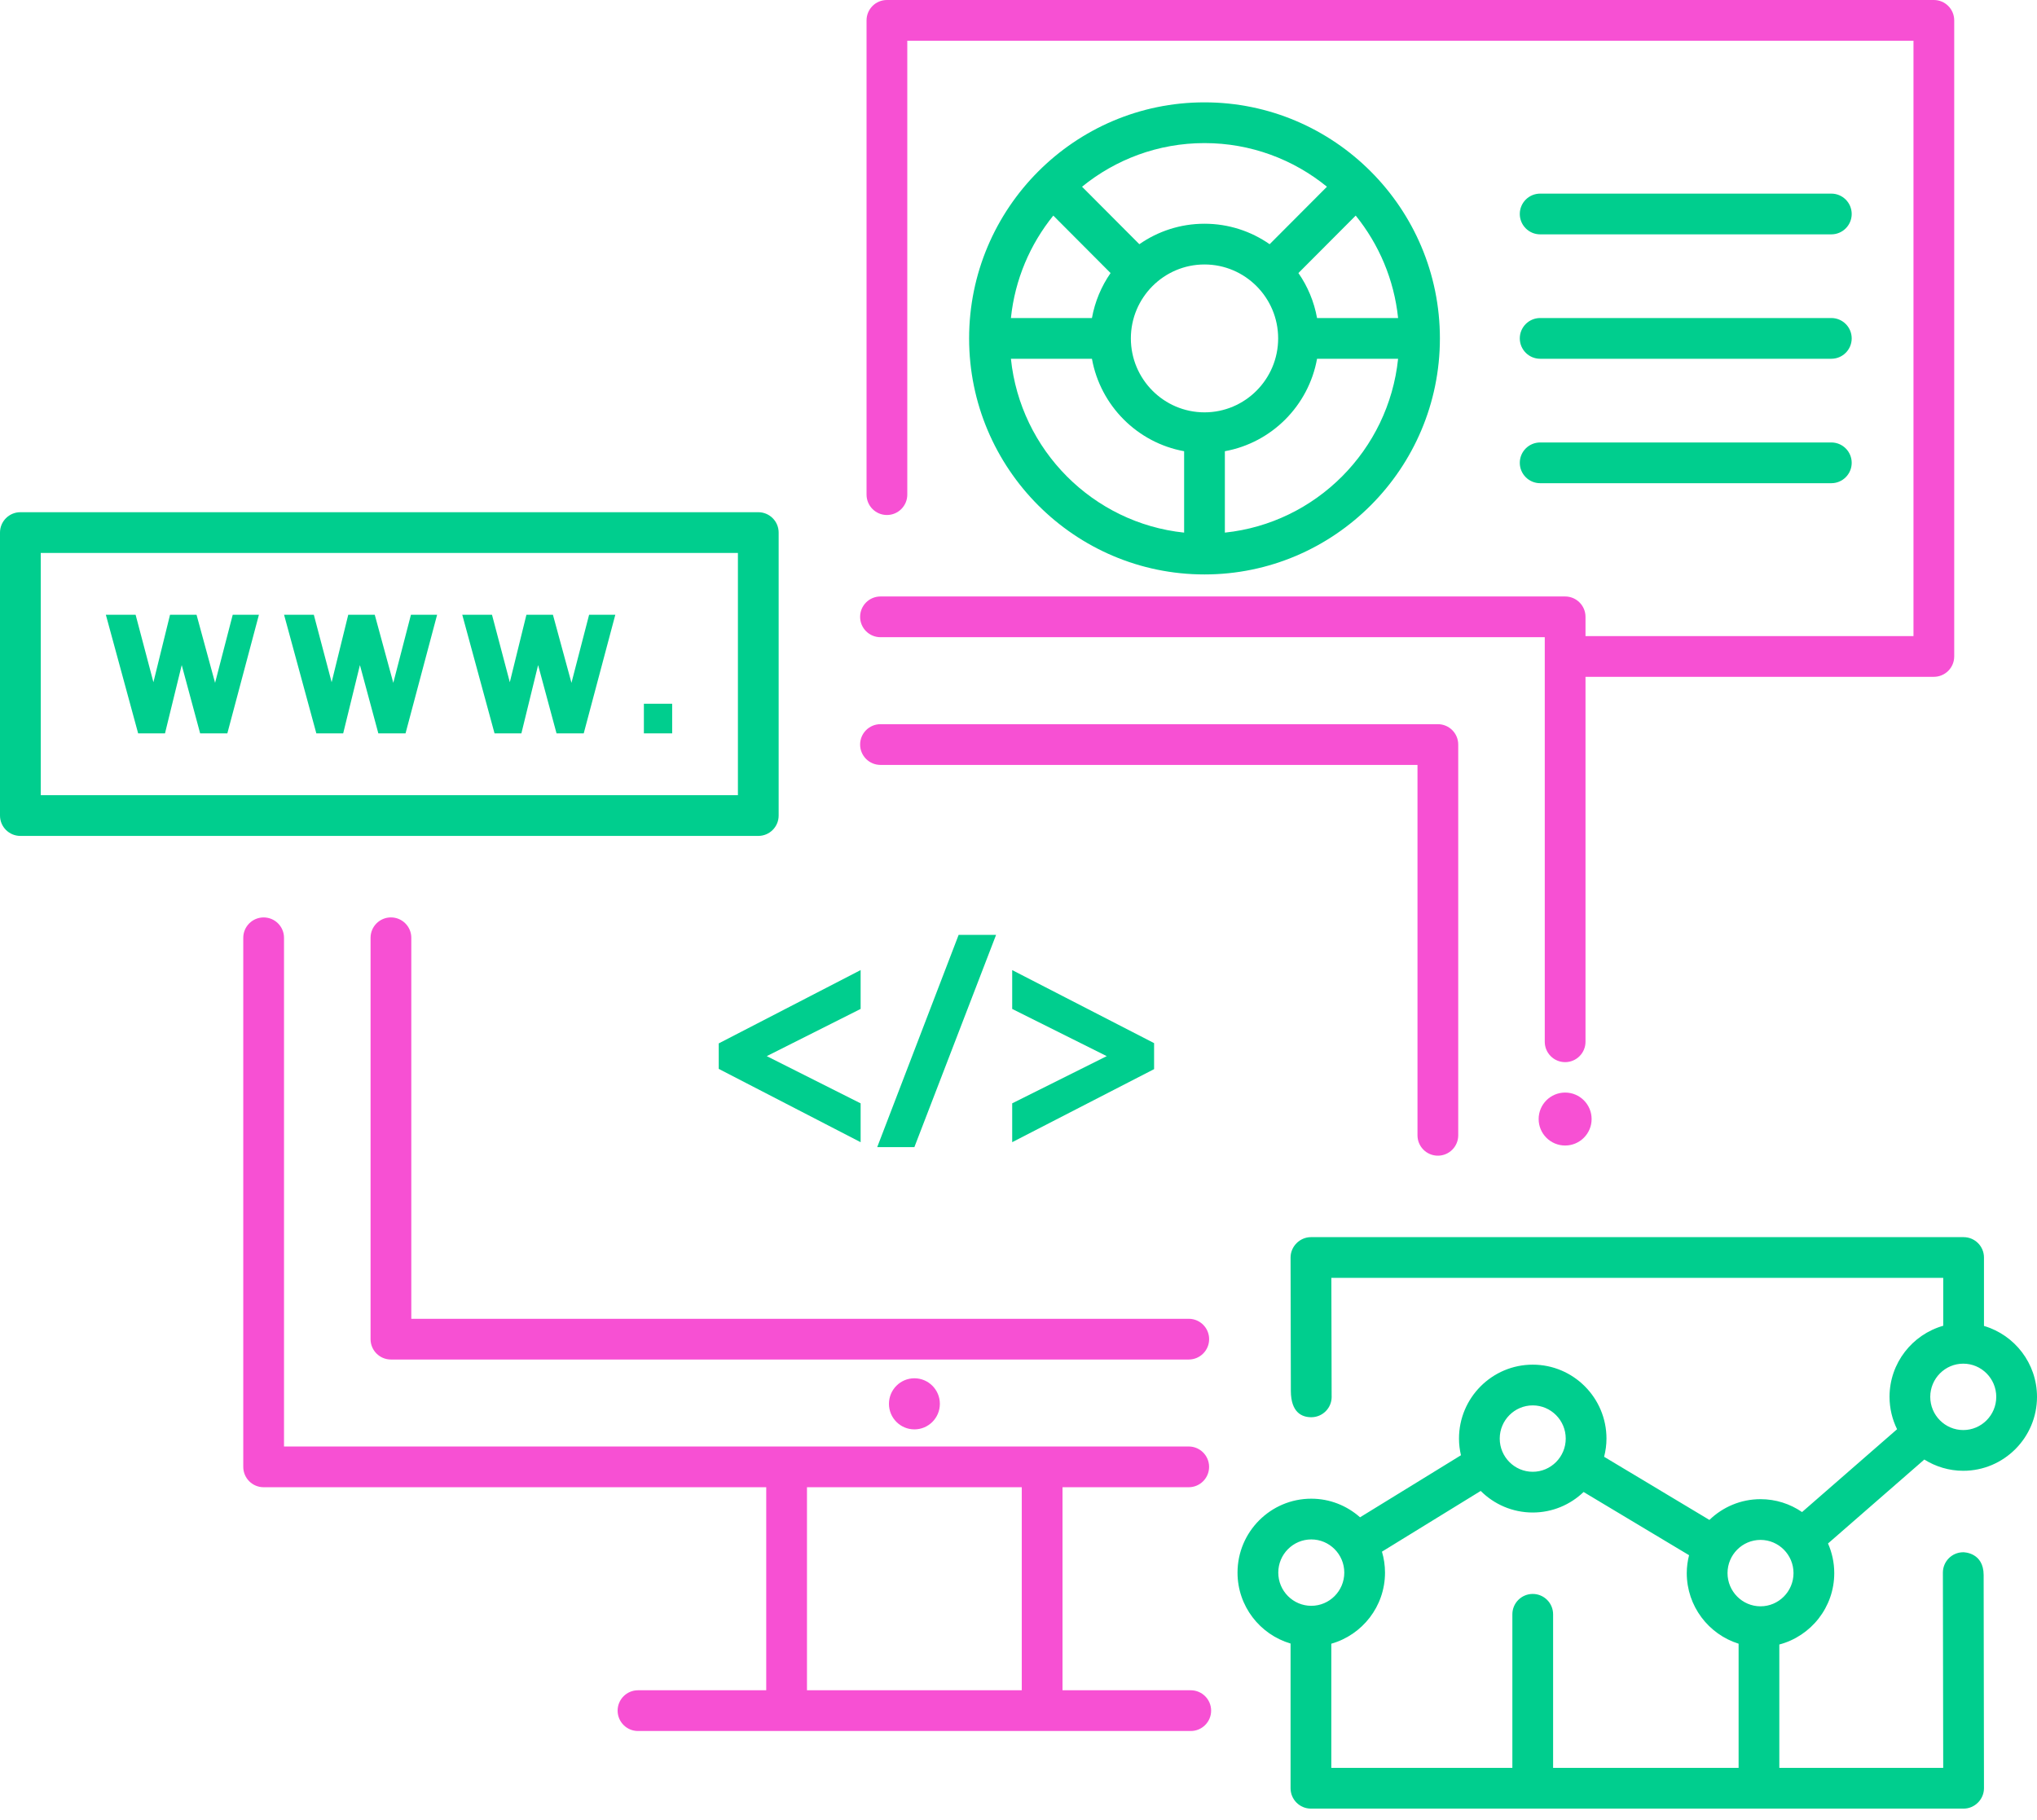 <?xml version="1.0" encoding="UTF-8"?> <svg xmlns="http://www.w3.org/2000/svg" width="94" height="84" viewBox="0 0 94 84" fill="none"><g id="XMLID_1502_"><g id="XMLID_519_"><g id="XMLID_570_"><path id="Vector" d="M55.583 4.724C49.594 4.724 44.721 9.611 44.721 15.618C44.721 21.625 49.593 26.512 55.583 26.512C61.573 26.512 66.446 21.625 66.446 15.618C66.446 9.611 61.573 4.724 55.583 4.724ZM60.777 14.678C60.64 13.918 60.342 13.213 59.917 12.602L62.561 9.95C63.628 11.27 64.332 12.898 64.517 14.678H60.777ZM55.583 19.031C53.709 19.031 52.185 17.5 52.185 15.618C52.185 13.737 53.709 12.206 55.583 12.206C57.457 12.206 58.982 13.737 58.982 15.618C58.982 17.5 57.457 19.031 55.583 19.031ZM50.389 14.678H46.65C46.834 12.898 47.538 11.27 48.606 9.95L51.249 12.602C50.825 13.213 50.526 13.918 50.389 14.678ZM61.234 8.618L58.589 11.271C57.736 10.676 56.7 10.326 55.583 10.326C54.467 10.326 53.431 10.676 52.577 11.271L49.932 8.618C51.477 7.36 53.444 6.604 55.583 6.604C57.723 6.604 59.69 7.36 61.234 8.618ZM46.65 16.558H50.389C50.779 18.723 52.484 20.434 54.643 20.825V24.582C50.438 24.142 47.087 20.778 46.65 16.558ZM56.523 24.582V20.825C58.682 20.434 60.388 18.723 60.777 16.558H64.517C64.079 20.778 60.728 24.142 56.523 24.582Z" fill="#00CE8E"></path><path id="Vector_2" d="M84.509 10.816H71.073C70.554 10.816 70.133 10.395 70.133 9.876C70.133 9.357 70.554 8.936 71.073 8.936H84.509C85.028 8.936 85.449 9.357 85.449 9.876C85.449 10.395 85.028 10.816 84.509 10.816Z" fill="#00CE8E"></path><path id="Vector_3" d="M84.509 16.558H71.073C70.554 16.558 70.133 16.137 70.133 15.618C70.133 15.099 70.554 14.678 71.073 14.678H84.509C85.028 14.678 85.449 15.099 85.449 15.618C85.449 16.137 85.028 16.558 84.509 16.558Z" fill="#00CE8E"></path><path id="Vector_4" d="M84.509 22.301H71.073C70.554 22.301 70.133 21.88 70.133 21.361C70.133 20.842 70.554 20.421 71.073 20.421H84.509C85.028 20.421 85.449 20.842 85.449 21.361C85.449 21.88 85.028 22.301 84.509 22.301Z" fill="#00CE8E"></path></g><path id="XMLID_315_" d="M42.196 65.97C42.845 65.97 43.371 65.442 43.371 64.791C43.371 64.14 42.845 63.612 42.196 63.612C41.547 63.612 41.022 64.14 41.022 64.791C41.022 65.442 41.547 65.97 42.196 65.97Z" fill="#F750D3"></path><g id="XMLID_363_"><path id="XMLID_364_" d="M33.167 49.332L39.715 52.716V50.923L35.383 48.744L39.715 46.565V44.772L33.167 48.156V49.332Z" fill="#00CE8E"></path><path id="XMLID_365_" d="M40.48 52.944H42.195L45.966 43.146H44.238L40.48 52.944Z" fill="#00CE8E"></path><path id="XMLID_366_" d="M46.709 44.773V46.566L51.072 48.744L46.709 50.922V52.715L53.257 49.344V48.143L46.709 44.773Z" fill="#00CE8E"></path></g><g id="XMLID_253_"><path id="Vector_5" d="M34.992 38.58H0.94C0.421 38.58 -6.86646e-05 38.16 -6.86646e-05 37.64V24.58C-6.86646e-05 24.061 0.421 23.64 0.94 23.64H34.992C35.511 23.64 35.932 24.061 35.932 24.58V37.64C35.932 38.16 35.511 38.58 34.992 38.58ZM1.88 36.7H34.052V25.52H1.88V36.7Z" fill="#00CE8E"></path><g id="XMLID_449_"><path id="XMLID_461_" d="M9.925 31.515L9.07 28.374H7.846L7.08 31.486L6.258 28.374H4.885L6.375 33.847H7.614L8.386 30.695L9.236 33.847H10.491L11.948 28.374H10.739L9.925 31.515Z" fill="#00CE8E"></path><path id="XMLID_460_" d="M18.149 31.515L17.294 28.374H16.07L15.304 31.486L14.482 28.374H13.109L14.598 33.847H15.837L16.609 30.695L17.459 33.847H18.714L20.171 28.374H18.963L18.149 31.515Z" fill="#00CE8E"></path><path id="XMLID_451_" d="M26.371 31.515L25.516 28.374H24.292L23.526 31.486L22.704 28.374H21.332L22.821 33.847H24.06L24.832 30.695L25.682 33.847H26.937L28.394 28.374H27.185L26.371 31.515Z" fill="#00CE8E"></path><path id="XMLID_450_" d="M31.018 32.48H29.713V33.847H31.018V32.48Z" fill="#00CE8E"></path></g></g></g><g id="XMLID_2556_"><path id="Vector_6" d="M89.24 0H40.928C40.409 0 39.988 0.421 39.988 0.94V22.829C39.988 23.348 40.409 23.769 40.928 23.769C41.447 23.769 41.868 23.348 41.868 22.829V1.88H88.3V29.357H73.165V28.469C73.165 27.95 72.744 27.529 72.225 27.529H40.631C40.112 27.529 39.691 27.95 39.691 28.469C39.691 28.988 40.112 29.409 40.631 29.409H71.285V48.081C71.285 48.6 71.706 49.021 72.225 49.021C72.744 49.021 73.165 48.6 73.165 48.081V31.237H89.24C89.759 31.237 90.18 30.816 90.18 30.297V0.94C90.18 0.421 89.759 0 89.24 0Z" fill="#F750D3"></path><path id="XMLID_680_" d="M72.225 52.869C72.9 52.869 73.447 52.322 73.447 51.647C73.447 50.972 72.9 50.425 72.225 50.425C71.55 50.425 71.003 50.972 71.003 51.647C71.003 52.322 71.55 52.869 72.225 52.869Z" fill="#F750D3"></path><path id="Vector_7" d="M54.949 78.011H49.031V68.64H54.855C55.374 68.64 55.795 68.219 55.795 67.7C55.795 67.181 55.374 66.76 54.855 66.76H13.106V43.282C13.106 42.763 12.685 42.342 12.166 42.342C11.647 42.342 11.226 42.763 11.226 43.282V67.7C11.226 68.219 11.647 68.64 12.166 68.64H35.359V78.011H29.441C28.922 78.011 28.501 78.432 28.501 78.951C28.501 79.47 28.922 79.891 29.441 79.891H54.949C55.468 79.891 55.889 79.47 55.889 78.951C55.889 78.432 55.468 78.011 54.949 78.011ZM37.239 68.64H47.151V78.011H37.239V68.64Z" fill="#F750D3"></path><path id="Vector_8" d="M66.352 53.338C65.833 53.338 65.412 52.917 65.412 52.398V35.303H40.631C40.112 35.303 39.691 34.882 39.691 34.363C39.691 33.844 40.112 33.423 40.631 33.423H66.352C66.871 33.423 67.292 33.844 67.292 34.363V52.398C67.292 52.917 66.871 53.338 66.352 53.338Z" fill="#F750D3"></path><path id="Vector_9" d="M54.856 62.746H18.04C17.521 62.746 17.1 62.325 17.1 61.806V43.281C17.1 42.762 17.521 42.341 18.04 42.341C18.559 42.341 18.98 42.762 18.98 43.281V60.866H54.856C55.376 60.866 55.797 61.287 55.797 61.806C55.797 62.325 55.376 62.746 54.856 62.746Z" fill="#F750D3"></path><path id="Vector_10" d="M90.597 67.881C92.474 67.881 94 66.35 94 64.469C94 62.92 92.965 61.611 91.553 61.196V58.038C91.553 57.519 91.132 57.098 90.613 57.098H60.495C59.982 57.098 59.554 57.527 59.555 58.04L59.568 64.197C59.573 65.198 60.083 65.409 60.511 65.409C61.03 65.409 61.451 64.988 61.451 64.469C61.451 64.457 61.45 64.445 61.45 64.433C61.447 64.196 61.441 61.327 61.437 58.978H89.673V61.188C88.245 61.593 87.195 62.909 87.195 64.469C87.195 65.005 87.322 65.511 87.543 65.963L83.158 69.786C82.612 69.411 81.952 69.191 81.241 69.191C80.326 69.191 79.496 69.557 78.883 70.149L74.024 67.235C74.093 66.966 74.133 66.685 74.133 66.395C74.133 64.513 72.606 62.983 70.73 62.983C68.854 62.983 67.327 64.513 67.327 66.395C67.327 66.66 67.36 66.917 67.418 67.164L62.761 70.028C62.16 69.495 61.373 69.169 60.51 69.169C58.634 69.169 57.107 70.699 57.107 72.581C57.107 74.13 58.142 75.438 59.555 75.854V82.533C59.555 83.052 59.976 83.473 60.495 83.473H90.613C91.126 83.473 91.553 83.045 91.553 82.532L91.538 72.688C91.533 71.653 90.635 71.641 90.597 71.641C90.078 71.641 89.657 72.062 89.657 72.581C89.657 72.591 89.657 72.602 89.657 72.612C89.661 72.927 89.668 78.527 89.672 81.593H82.109V75.899C83.566 75.513 84.644 74.184 84.644 72.604C84.644 72.117 84.54 71.655 84.356 71.236L88.8 67.362C89.323 67.689 89.938 67.881 90.597 67.881ZM90.597 62.937C91.437 62.937 92.12 63.624 92.12 64.469C92.12 65.314 91.437 66.001 90.597 66.001C89.757 66.001 89.074 65.314 89.074 64.469C89.075 63.624 89.758 62.937 90.597 62.937ZM70.73 64.863C71.57 64.863 72.253 65.55 72.253 66.395C72.253 67.24 71.57 67.927 70.73 67.927C69.89 67.927 69.207 67.24 69.207 66.395C69.207 65.55 69.891 64.863 70.73 64.863ZM58.988 72.581C58.988 71.736 59.671 71.049 60.511 71.049C61.351 71.049 62.034 71.736 62.034 72.581C62.034 73.426 61.351 74.113 60.511 74.113C59.671 74.113 58.988 73.426 58.988 72.581ZM80.23 81.593H71.67V74.505C71.67 73.986 71.249 73.565 70.73 73.565C70.211 73.565 69.79 73.986 69.79 74.505V81.593H61.435V75.862C62.863 75.457 63.913 74.141 63.913 72.581C63.913 72.245 63.863 71.921 63.772 71.614L68.329 68.811C68.945 69.426 69.794 69.807 70.73 69.807C71.64 69.807 72.466 69.445 73.077 68.86L77.944 71.777C77.877 72.042 77.838 72.318 77.838 72.603C77.838 74.132 78.846 75.429 80.23 75.862V81.593ZM81.241 74.136C80.402 74.136 79.719 73.448 79.719 72.603C79.719 71.758 80.402 71.071 81.241 71.071C82.081 71.071 82.764 71.758 82.764 72.603C82.764 73.448 82.081 74.136 81.241 74.136Z" fill="#00CE8E"></path></g></g></svg> 
